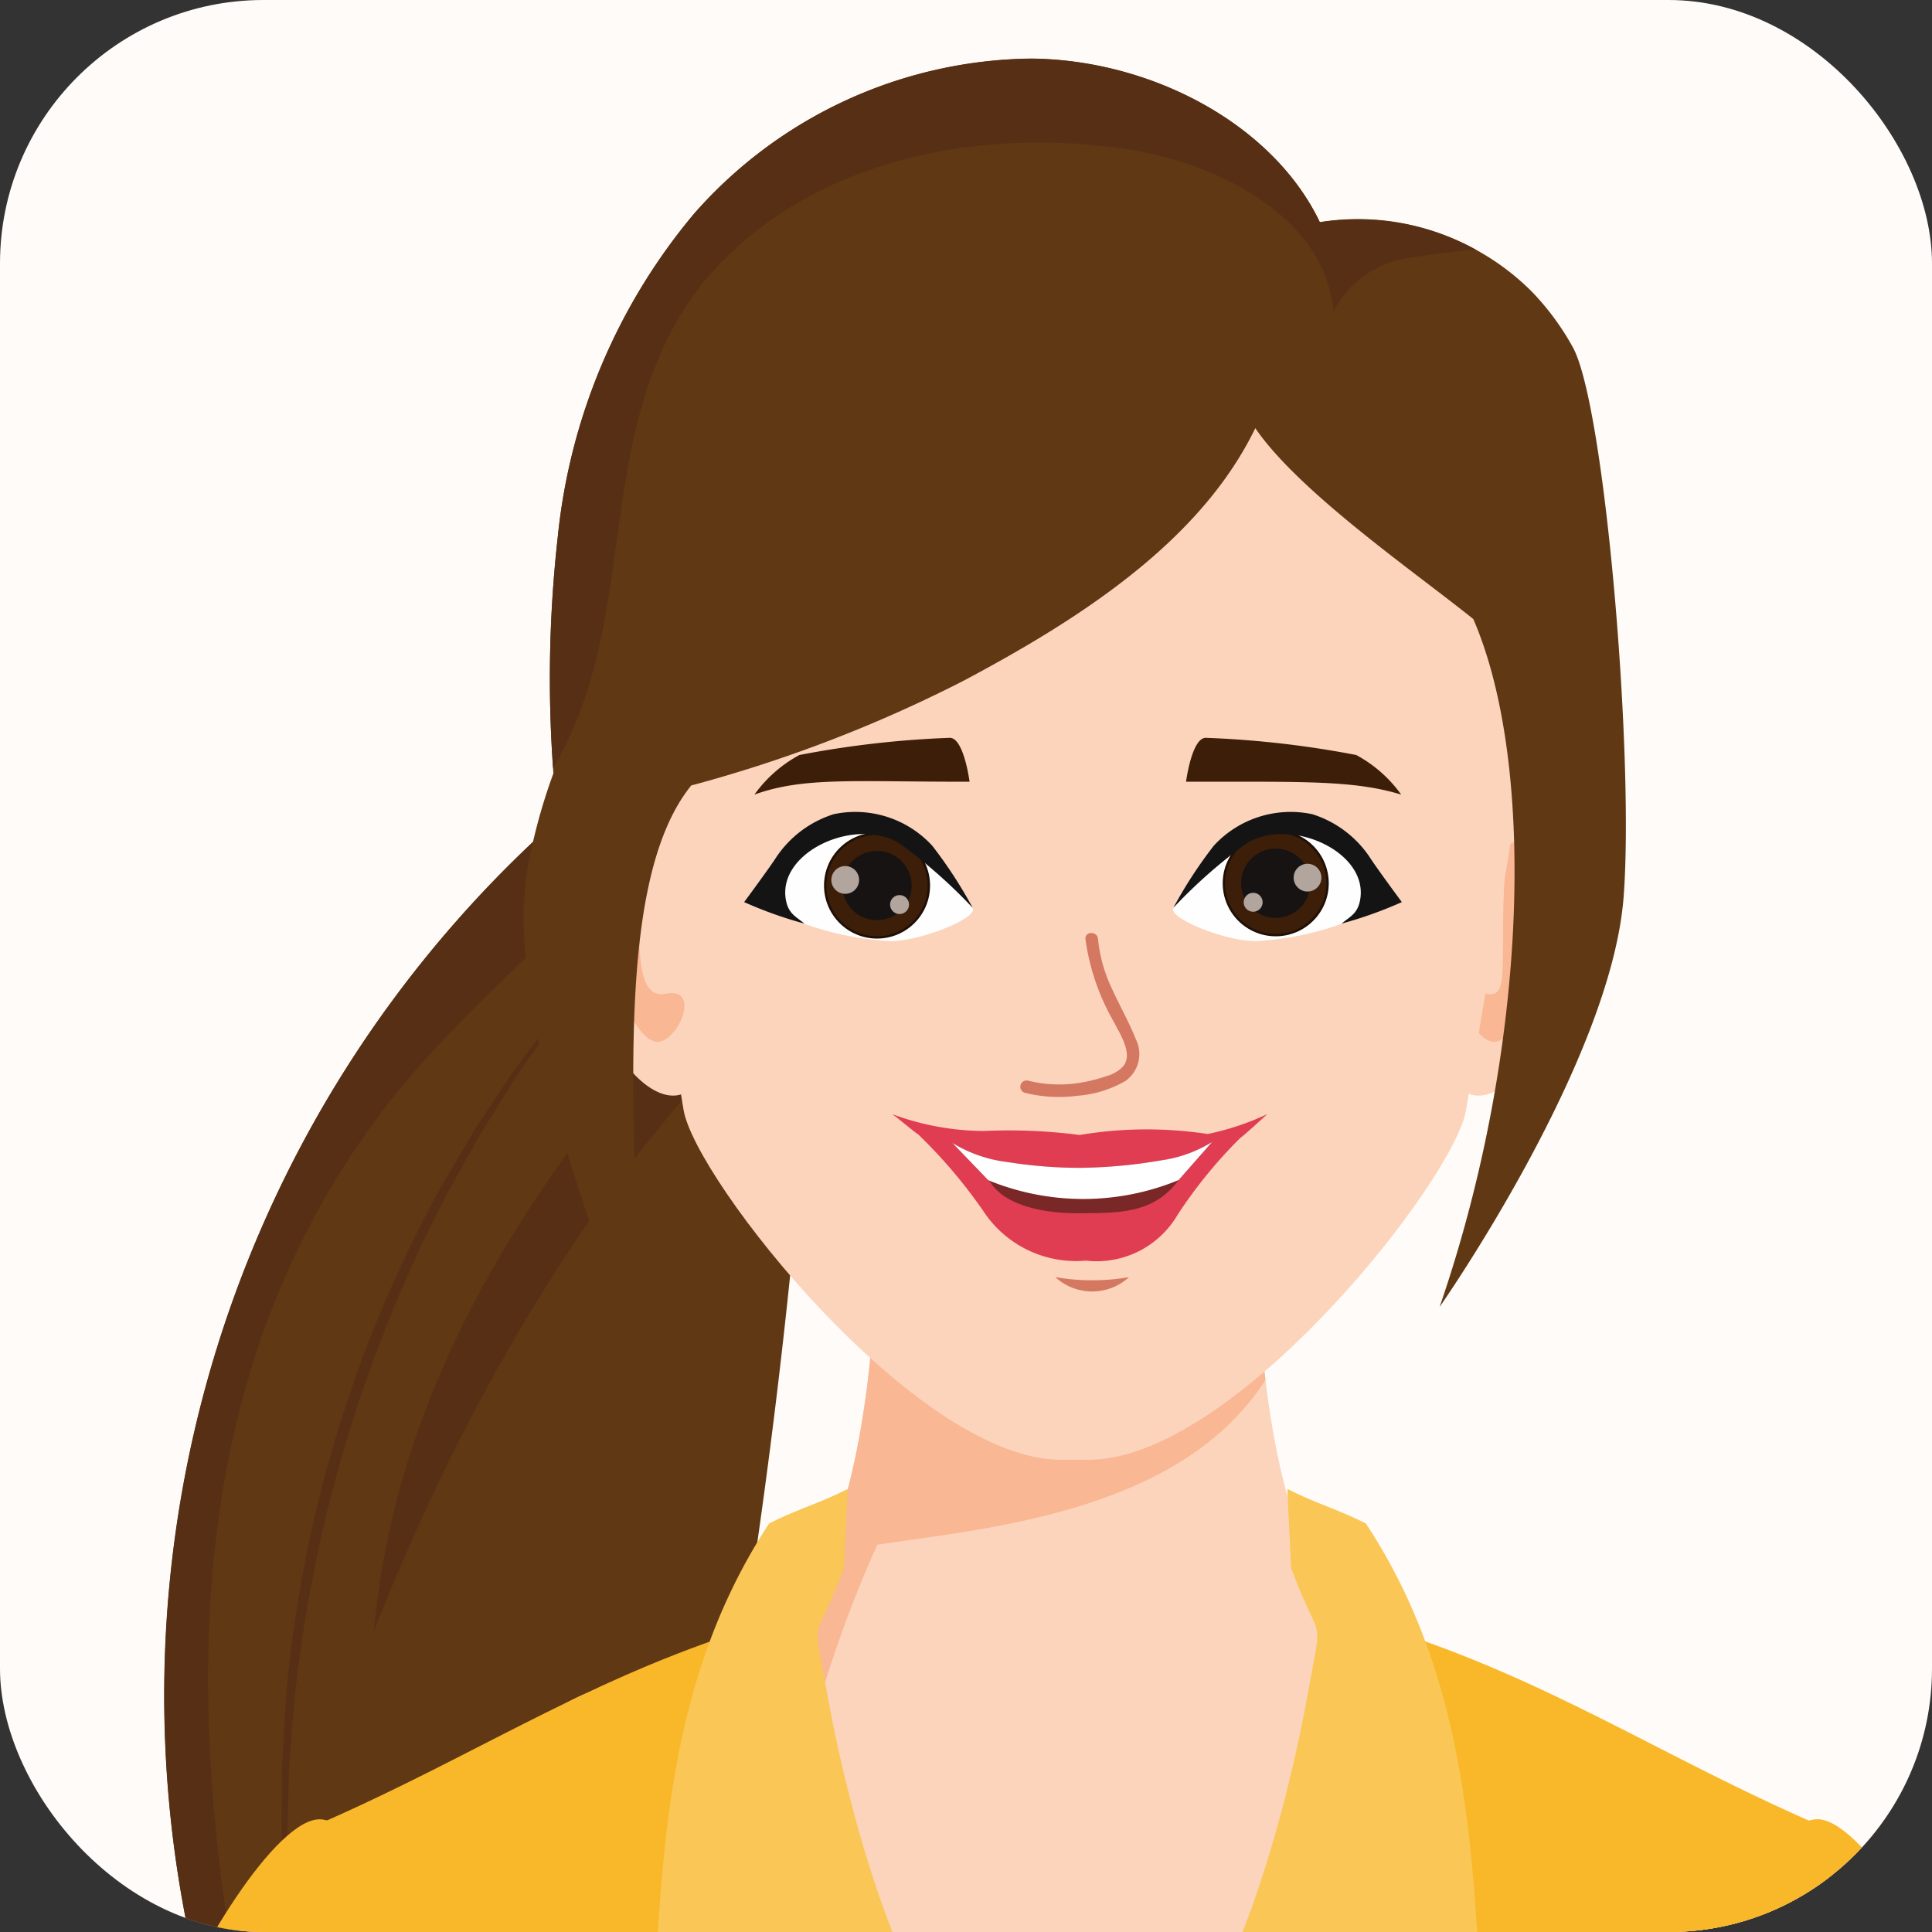 <svg xmlns="http://www.w3.org/2000/svg" xmlns:xlink="http://www.w3.org/1999/xlink" width="66" height="66" viewBox="0 0 66 66"><rect x="0" y="0" width="66" height="66" fill="#333333" stroke="none"/><defs><style>.a{fill:#fffbf8;}.b{clip-path:url(#a);}.c{fill:#603814;}.d{fill:#572f15;}.e{fill:#fbd4bb;}.f{fill:#f9b794;}.g{fill:#f9b82a;}.h{mix-blend-mode:multiply;isolation:isolate;}.i{fill:#dbdbdb;}.j{fill:#e4d5cd;}.k{fill:#ddcbc0;}.l{fill:#e0a626;}.m{fill:#fac655;}.n{fill:#e03c52;}.o{fill:#7a2727;}.p{fill:#fff;}.q{fill:#d47861;}.r{fill:#fffefe;}.s{fill:#1f0f05;}.t{fill:#3d1e09;}.u{fill:#171313;}.v{fill:#b1a59d;}.w{fill:#141414;}</style><clipPath id="a"><rect class="a" width="66" height="66" rx="9" transform="translate(20873 -500)"/></clipPath></defs><g class="b" transform="translate(-20873 500)"><rect class="a" width="66" height="66" rx="9" transform="translate(20873 -500)"/><g transform="translate(19353.465 -1096.672)"><g transform="translate(1525.17 618.536)"><g transform="translate(0 0)"><path class="c" d="M1574.4,792.56a16.218,16.218,0,0,1-1.162,3.987,24.119,24.119,0,0,0,9.64-8.982c3.518-5.67,5.063-12.32,6.272-18.882A233.571,233.571,0,0,0,1593,728.624a40.074,40.074,0,0,0-21.873,43.652c.989,5.14,2.984,10.089,3.445,15.3A20.2,20.2,0,0,1,1574.4,792.56Z" transform="translate(-1570.423 -728.624)"/></g><g transform="translate(7.138 7.726)"><path class="d" d="M1632.183,782.707q.1-1.768.177-3.537c-7.293,7.24-14.27,15.506-15.239,26.131C1623.34,789.526,1631.4,783.324,1632.183,782.707Z" transform="translate(-1617.122 -779.17)"/></g><g transform="translate(0 1.819)"><path class="d" d="M1574.574,797.66a20.2,20.2,0,0,1-.17,4.981c-.006.037-.013.073-.02.11a18.907,18.907,0,0,0,.319-9.7c-3.179-12.819-5.35-27.055,3.2-38.329,3.817-4.97,9.6-8.4,11.783-14.2a40.023,40.023,0,0,0-18.562,41.833C1572.118,787.5,1574.113,792.446,1574.574,797.66Z" transform="translate(-1570.423 -740.524)"/></g><g transform="translate(3.987 11.166)"><path class="d" d="M1607.25,801.672q-.7.917-1.4,1.824l-1.308,1.89-1.22,1.946-1.118,2a48.061,48.061,0,0,0-5.27,17.456l-.178,2.288-.061,2.3.044,2.3q.085,1.146.158,2.3-.135-1.142-.26-2.289l-.13-2.3.007-2.308.127-2.305a43.988,43.988,0,0,1,5.3-17.569l1.17-1.99,1.272-1.926,1.383-1.846Q1606.5,802.548,1607.25,801.672Z" transform="translate(-1596.505 -801.672)"/></g></g><g transform="translate(1537.213 635.312)"><g transform="translate(0)"><path class="e" d="M1666.158,877.674c-10.571,0-16.579-17.886-16.913-18.108s1.558-2.336,4.551-2.492c2.564-.134,4.71-2.156,5.938-4.411s1.947-8.229,1.64-11.924c0,0,3.589-2.365,6.593-2.365s6.593,2.365,6.593,2.365c-.306,3.7.413,9.669,1.64,11.924s3.374,4.277,5.938,4.411c2.993.156,4.884,2.27,4.551,2.492s-6.342,18.108-16.913,18.108Z" transform="translate(-1649.207 -838.373)"/></g><g transform="translate(0)"><path class="f" d="M1661.5,852.5c3.856-.569,10.377-1.135,13.261-5.627a32.106,32.106,0,0,1-.2-6.137s-3.589-2.365-6.593-2.365-6.593,2.365-6.593,2.365c.307,3.7-.413,9.669-1.64,11.924s-3.374,4.277-5.937,4.411c-2.993.156-4.884,2.27-4.551,2.492.237.158,3.338,9.225,8.9,14.467A40.975,40.975,0,0,1,1661.5,852.5Z" transform="translate(-1649.207 -838.373)"/></g></g><g transform="translate(1573.734 660.27)"><path class="e" d="M1892.8,1037.718h12.662c-1.369-10.334-3.224-24.372-3.266-24.983-.4-5.8-4.528-11.182-7.738-11.082s-5.774,2.551-6.271,6.219c-.372,2.752,1.173,13.46,2.293,18.721C1890.938,1028.74,1891.791,1033.127,1892.8,1037.718Z" transform="translate(-1888.13 -1001.651)"/></g><g transform="translate(1572.354 658.819)"><path class="g" d="M1882.333,1029.678h19.482c-1.176-4.423-7.43-27.918-8.186-30.187-.835-2.506-3.8-7.467-5.329-7.328s-10.558,5.866-9.026,15.195C1879.274,1007.358,1881.241,1022.814,1882.333,1029.678Z" transform="translate(-1879.1 -992.16)"/></g><g transform="translate(1520.758 660.273)"><path class="e" d="M1554.051,1037.733c1.189-4.976,2.219-10.04,2.738-12.359,1.12-5,2.666-15.178,2.294-17.793a6.524,6.524,0,0,0-6.271-5.911c-3.21-.095-7.342,5.021-7.738,10.533-.044.617-2.135,15.629-3.515,25.53Z" transform="translate(-1541.559 -1001.669)"/></g><g transform="translate(1517.005 658.822)"><path class="g" d="M1536.487,1029.694c1.092-6.865,3.058-22.317,3.058-22.317,1.531-9.329-7.494-15.055-9.026-15.195s-4.493,4.822-5.329,7.328c-.756,2.269-7.007,25.755-8.185,30.184Z" transform="translate(-1517.005 -992.179)"/></g><g transform="translate(1528.9 652.208)"><g transform="translate(0)"><path class="g" d="M1599.33,988.34c.084,1.214.359,2.865.671,4.694h21.922V966.07a38.29,38.29,0,0,1-7.324-5.434c-2.878-2.845-3.236-11.732-3.236-11.732-5.885,1.782-9.9,4.613-15.54,7-.346,5.693.074,11.385-.262,17.078-.177,3-1.139,6.04-.554,9C1595.464,984.282,1597.812,986.565,1599.33,988.34Z" transform="translate(-1594.821 -948.904)"/></g><g class="h" transform="translate(0 17.729)"><path class="i" d="M1599.33,1086.6c.084,1.214.359,2.865.671,4.694h1.395a9.3,9.3,0,0,1,.219-1.553c5.793-1.655-1.986.166-5.462-9.269-1.786-4.911,1.512-10.625-.452-15.578.006,2.114-.015,4.229-.14,6.343-.177,3-1.139,6.04-.554,9C1595.464,1082.539,1597.812,1084.822,1599.33,1086.6Z" transform="translate(-1594.821 -1064.89)"/></g></g><g transform="translate(1556.002 652.208)"><g transform="translate(0)"><path class="g" d="M1794.146,993.034c.254-1.829.487-3.48.571-4.694,1.518-1.775,3.867-4.058,4.323-6.367.585-2.957-.376-5.994-.554-9-.336-5.693.084-11.385-.262-17.078-5.638-2.382-9.655-5.213-15.54-7,0,0-.358,8.887-3.236,11.732a38.281,38.281,0,0,1-7.324,5.434v26.964Z" transform="translate(-1772.124 -948.904)"/></g><g class="h" transform="translate(19.403 15.388)"><path class="i" d="M1901.224,1077.093a12.8,12.8,0,0,0-.413,1.222h.867c.254-1.829.487-3.48.571-4.694,1.518-1.775,3.867-4.058,4.323-6.367.585-2.957-.377-5.994-.554-9-.171-2.895-.146-5.79-.127-8.685a4.344,4.344,0,0,0-.365,1.368c-.589,11.526,1.733,19.293-6.22,23.412C1898.1,1074.978,1901.72,1075.438,1901.224,1077.093Z" transform="translate(-1899.06 -1049.573)"/></g></g><g transform="translate(1553.961 669.318)"><g transform="translate(1.192 0.835)"><path class="j" d="M1767.393,1067.943a.819.819,0,1,1,.819-.819A.819.819,0,0,1,1767.393,1067.943Z" transform="translate(-1766.574 -1066.305)"/><g transform="translate(0.27 0.27)"><circle class="k" cx="0.549" cy="0.549" r="0.549"/></g></g><g transform="translate(1.192 11.812)"><path class="j" d="M1767.392,1139.752a.819.819,0,1,1,.819-.819A.82.82,0,0,1,1767.392,1139.752Z" transform="translate(-1766.573 -1138.115)"/><g transform="translate(0.27 0.27)"><circle class="k" cx="0.549" cy="0.549" r="0.549"/></g></g><g transform="translate(1.192 22.788)"><path class="j" d="M1767.392,1211.561a.819.819,0,1,1,.819-.819A.82.82,0,0,1,1767.392,1211.561Z" transform="translate(-1766.573 -1209.924)"/><g transform="translate(0.27 0.27)"><circle class="k" cx="0.549" cy="0.549" r="0.549"/></g></g><rect class="l" width="0.41" height="27.019" transform="translate(3.698 0)"/><rect class="l" width="0.41" height="27.019" transform="translate(0 0)"/></g><g transform="translate(1541.607 647.54)"><g transform="translate(0)"><path class="m" d="M1682.006,933.525a75.082,75.082,0,0,1,6.992,4.53c-2.578-2.633-4.22-9.14-4.851-12.649-.541-3.008-.471-1.526.563-4.347l.128-2.691c-.989.5-1.695.679-2.683,1.178-4.24,6.452-3.62,13.836-4.2,21.386C1679.313,939.633,1681.209,934.143,1682.006,933.525Z" transform="translate(-1677.953 -918.369)"/></g><g transform="translate(17.743)"><path class="m" d="M1801.02,933.525c-2.231,1.169-7.111,4.652-6.992,4.53,2.578-2.633,4.22-9.14,4.851-12.649.541-3.008.471-1.526-.562-4.347l-.128-2.691c.989.5,1.695.679,2.684,1.178,4.24,6.452,3.62,13.836,4.2,21.386C1803.713,939.633,1801.817,934.143,1801.02,933.525Z" transform="translate(-1794.026 -918.369)"/></g></g><g transform="translate(1537.426 598.672)"><g transform="translate(1.869 7.625)"><g transform="translate(29.76 17.903)"><path class="e" d="M1857.967,770.674a24.171,24.171,0,0,0-.451,3.157c-.026.845.127,1.484.67,1.692s1.286-.161,1.964-1.049a7.041,7.041,0,0,0,.92-1.657,9.789,9.789,0,0,0,.569-2.174,7.567,7.567,0,0,0-.335-3.827c-.373-.888-.911-1.275-1.452-1.089s-.9.835-1.178,1.715A29.286,29.286,0,0,0,1857.967,770.674Z" transform="translate(-1857.513 -765.68)"/><g transform="translate(0.6 1.177)"><path class="f" d="M1862.362,780.262c1.076,0,2.47-4.641,2.03-6.037-.274-.869-1.236-1.072-1.606-.6-.322,3.87.211,5.177-.7,4.995C1860.839,778.373,1861.659,780.262,1862.362,780.262Z" transform="translate(-1861.439 -773.377)"/></g></g><g transform="translate(1.038)"><path class="e" d="M1685.534,648.563c-7.4-.159-15.879,2.27-15.92,13.039,0,0,2.17,12.858,2.552,15.236s7.945,11.961,12.893,11.961h.95c4.985,0,12.511-9.583,12.893-11.961s2.552-15.236,2.552-15.236C1701.413,650.833,1692.932,648.4,1685.534,648.563Z" transform="translate(-1669.614 -648.556)"/></g><g transform="translate(0 17.903)"><path class="e" d="M1666.594,770.674a24.258,24.258,0,0,1,.451,3.157c.026.845-.127,1.484-.671,1.692s-1.286-.161-1.964-1.049a7.015,7.015,0,0,1-.92-1.657,9.763,9.763,0,0,1-.569-2.174,7.573,7.573,0,0,1,.335-3.827c.373-.888.911-1.275,1.453-1.089s.9.835,1.178,1.715A29.314,29.314,0,0,1,1666.594,770.674Z" transform="translate(-1662.825 -765.68)"/><g transform="translate(0.586 1.177)"><path class="f" d="M1668.772,780.262c-1.076,0-2.47-4.641-2.03-6.037.274-.869,1.236-1.072,1.606-.6-.394,3.767-.211,5.177.7,4.995C1670.294,778.373,1669.474,780.262,1668.772,780.262Z" transform="translate(-1666.658 -773.377)"/></g></g></g><g transform="translate(12.584 36.06)"><path class="n" d="M1745.739,834.576s-.854.784-.923.814a16.148,16.148,0,0,0-2.144,2.63,3.2,3.2,0,0,1-3.131,1.56,3.787,3.787,0,0,1-3.408-1.555,17.27,17.27,0,0,0-2.329-2.766c-.081-.034-.8-.646-.882-.683a9.185,9.185,0,0,0,3.12.577,18.736,18.736,0,0,1,3.288.136,13.846,13.846,0,0,1,4.371-.034A9,9,0,0,0,1745.739,834.576Z" transform="translate(-1732.922 -834.576)"/><g transform="translate(2.06 0.954)"><path class="o" d="M1746.4,840.846a4.629,4.629,0,0,0,1.869.651,15.725,15.725,0,0,0,2.469.2,17.211,17.211,0,0,0,2.794-.256,4.511,4.511,0,0,0,1.74-.626l-1.144,1.3c-.84,1.121-1.94,1.131-3.458,1.131s-2.552-.415-2.953-1.029Z" transform="translate(-1746.4 -840.815)"/></g><g transform="translate(2.06 0.954)"><path class="p" d="M1754.128,842.114l1.144-1.3a4.511,4.511,0,0,1-1.74.626,17.211,17.211,0,0,1-2.794.256,15.727,15.727,0,0,1-2.469-.2,4.629,4.629,0,0,1-1.869-.651l1.225,1.274A8.54,8.54,0,0,0,1754.128,842.114Z" transform="translate(-1746.4 -840.815)"/></g></g><g transform="translate(18.16 41.629)"><path class="q" d="M1769.4,871.013a7.4,7.4,0,0,0,2.517,0A1.863,1.863,0,0,1,1769.4,871.013Z" transform="translate(-1769.399 -871.013)"/></g><g transform="translate(22.178 25.722)"><path class="r" d="M1802.464,769.1a3.434,3.434,0,0,0-5.385-.474,15.359,15.359,0,0,0-1.374,2.109c-.246.368,2.013,1.246,2.973,1.136a10.2,10.2,0,0,0,4.331-1.3A3.284,3.284,0,0,0,1802.464,769.1Z" transform="translate(-1795.686 -767.453)"/><g transform="translate(1.701 0.641)"><circle class="s" cx="1.811" cy="1.811" r="1.811"/><path class="t" d="M1809.056,775.118a1.732,1.732,0,1,1,1.732-1.732A1.734,1.734,0,0,1,1809.056,775.118Z" transform="translate(-1807.246 -771.575)"/><path class="u" d="M1812.094,777.607a1.184,1.184,0,1,1,1.184-1.184A1.185,1.185,0,0,1,1812.094,777.607Z" transform="translate(-1810.283 -774.613)"/><path class="v" d="M1823.611,779.106a.474.474,0,1,1-.474-.474A.474.474,0,0,1,1823.611,779.106Z" transform="translate(-1820.24 -777.487)"/><path class="v" d="M1812.157,785.447a.323.323,0,1,1-.323-.323A.323.323,0,0,1,1812.157,785.447Z" transform="translate(-1810.794 -782.987)"/></g><path class="w" d="M1802.543,768.594a3.7,3.7,0,0,0-2.02-1.554,3.57,3.57,0,0,0-3.365,1.08,15.321,15.321,0,0,0-1.374,2.109l0,.006a17.479,17.479,0,0,1,2.5-2.2c1.5-.917,4.178.293,3.875,1.939-.088.476-.347.562-.631.805a14.252,14.252,0,0,0,2.057-.735S1802.836,769.033,1802.543,768.594Z" transform="translate(-1795.765 -766.949)"/></g><g transform="translate(7.539 25.722)"><path class="r" d="M1703.664,769.1a3.434,3.434,0,0,1,5.385-.474,15.337,15.337,0,0,1,1.374,2.109c.246.368-2.013,1.246-2.973,1.136a10.205,10.205,0,0,1-4.331-1.3A3.286,3.286,0,0,1,1703.664,769.1Z" transform="translate(-1702.631 -767.453)"/><g transform="translate(2.72 0.719)"><circle class="s" cx="1.811" cy="1.811" r="1.811"/><path class="t" d="M1719.956,775.63a1.732,1.732,0,1,0-1.732-1.732A1.735,1.735,0,0,0,1719.956,775.63Z" transform="translate(-1718.146 -772.087)"/><path class="u" d="M1722.993,778.119a1.184,1.184,0,1,0-1.184-1.184A1.185,1.185,0,0,0,1722.993,778.119Z" transform="translate(-1721.183 -775.125)"/><path class="v" d="M1719.348,779.618a.474.474,0,1,0,.474-.474A.474.474,0,0,0,1719.348,779.618Z" transform="translate(-1719.098 -777.999)"/><path class="v" d="M1732.479,785.959a.323.323,0,1,0,.323-.323A.323.323,0,0,0,1732.479,785.959Z" transform="translate(-1730.222 -783.499)"/></g><path class="w" d="M1700.952,768.594a3.7,3.7,0,0,1,2.02-1.554,3.57,3.57,0,0,1,3.365,1.08,15.345,15.345,0,0,1,1.374,2.109l0,.006a17.5,17.5,0,0,0-2.5-2.2c-1.5-.917-4.177.293-3.875,1.939.088.476.347.562.631.805a14.235,14.235,0,0,1-2.058-.735S1700.658,769.033,1700.952,768.594Z" transform="translate(-1699.918 -766.949)"/></g><path class="q" d="M1765.515,797.717c-.229-.579-.542-1.124-.8-1.692a5.091,5.091,0,0,1-.485-1.715c-.019-.274-.449-.276-.43,0a7.8,7.8,0,0,0,.967,2.824c.2.4.678,1.1.319,1.528a1.242,1.242,0,0,1-.564.33,5.758,5.758,0,0,1-.809.21,4.381,4.381,0,0,1-1.876-.057.215.215,0,0,0-.114.414,4.774,4.774,0,0,0,1.79.105,3.862,3.862,0,0,0,1.652-.506A1.13,1.13,0,0,0,1765.515,797.717Z" transform="translate(-1744.611 -764.23)"/><g transform="translate(0 0)"><path class="c" d="M1686.438,608.536a8.948,8.948,0,0,0-1.4-1.9,8.422,8.422,0,0,0-7.243-2.371c-1.589-3.33-5.721-5.543-9.843-5.588a15.552,15.552,0,0,0-11.534,5.3,20.367,20.367,0,0,0-4.655,11.037,43.619,43.619,0,0,0-.151,8.077,19.285,19.285,0,0,0-.876,3.214c-1.016,5.567,3.884,16.7,3.884,16.7-.22-7.781-1.019-16.13,1.7-19.5a47.219,47.219,0,0,0,9.287-3.569c4.081-2.165,8.132-4.81,9.983-8.638,1.49,2.184,5.451,4.915,7.447,6.521,2.163,4.983,1.879,14.718-1.151,23.5,0,0,5.859-8.366,6.287-14.014C1688.537,622.508,1687.537,610.53,1686.438,608.536Z" transform="translate(-1650.598 -598.672)"/><g transform="translate(0.9)"><path class="d" d="M1682.785,604.26c-1.59-3.33-5.721-5.543-9.844-5.588a15.552,15.552,0,0,0-11.534,5.3,20.367,20.367,0,0,0-4.655,11.037,43.144,43.144,0,0,0-.16,7.9c3.07-5.157,1.244-11.5,5.032-16.473,3.3-4.057,8.808-5.375,14.042-4.74,3.315.365,7.311,2.252,7.582,5.629a3.43,3.43,0,0,1,2.429-1.819c.755-.115,1.6-.255,2.445-.3A8.28,8.28,0,0,0,1682.785,604.26Z" transform="translate(-1656.489 -598.672)"/></g></g><path class="t" d="M1798.622,751.995s.193-1.5.675-1.5a33.642,33.642,0,0,1,5.138.587,4.529,4.529,0,0,1,1.537,1.353C1804.331,751.932,1802.557,752,1798.622,751.995Z" transform="translate(-1775.996 -727.29)"/><path class="t" d="M1709.508,751.995s-.193-1.5-.675-1.5a33.635,33.635,0,0,0-5.138.587,4.53,4.53,0,0,0-1.537,1.353C1703.856,751.821,1705.573,752,1709.508,751.995Z" transform="translate(-1694.277 -727.29)"/></g></g></g></svg>